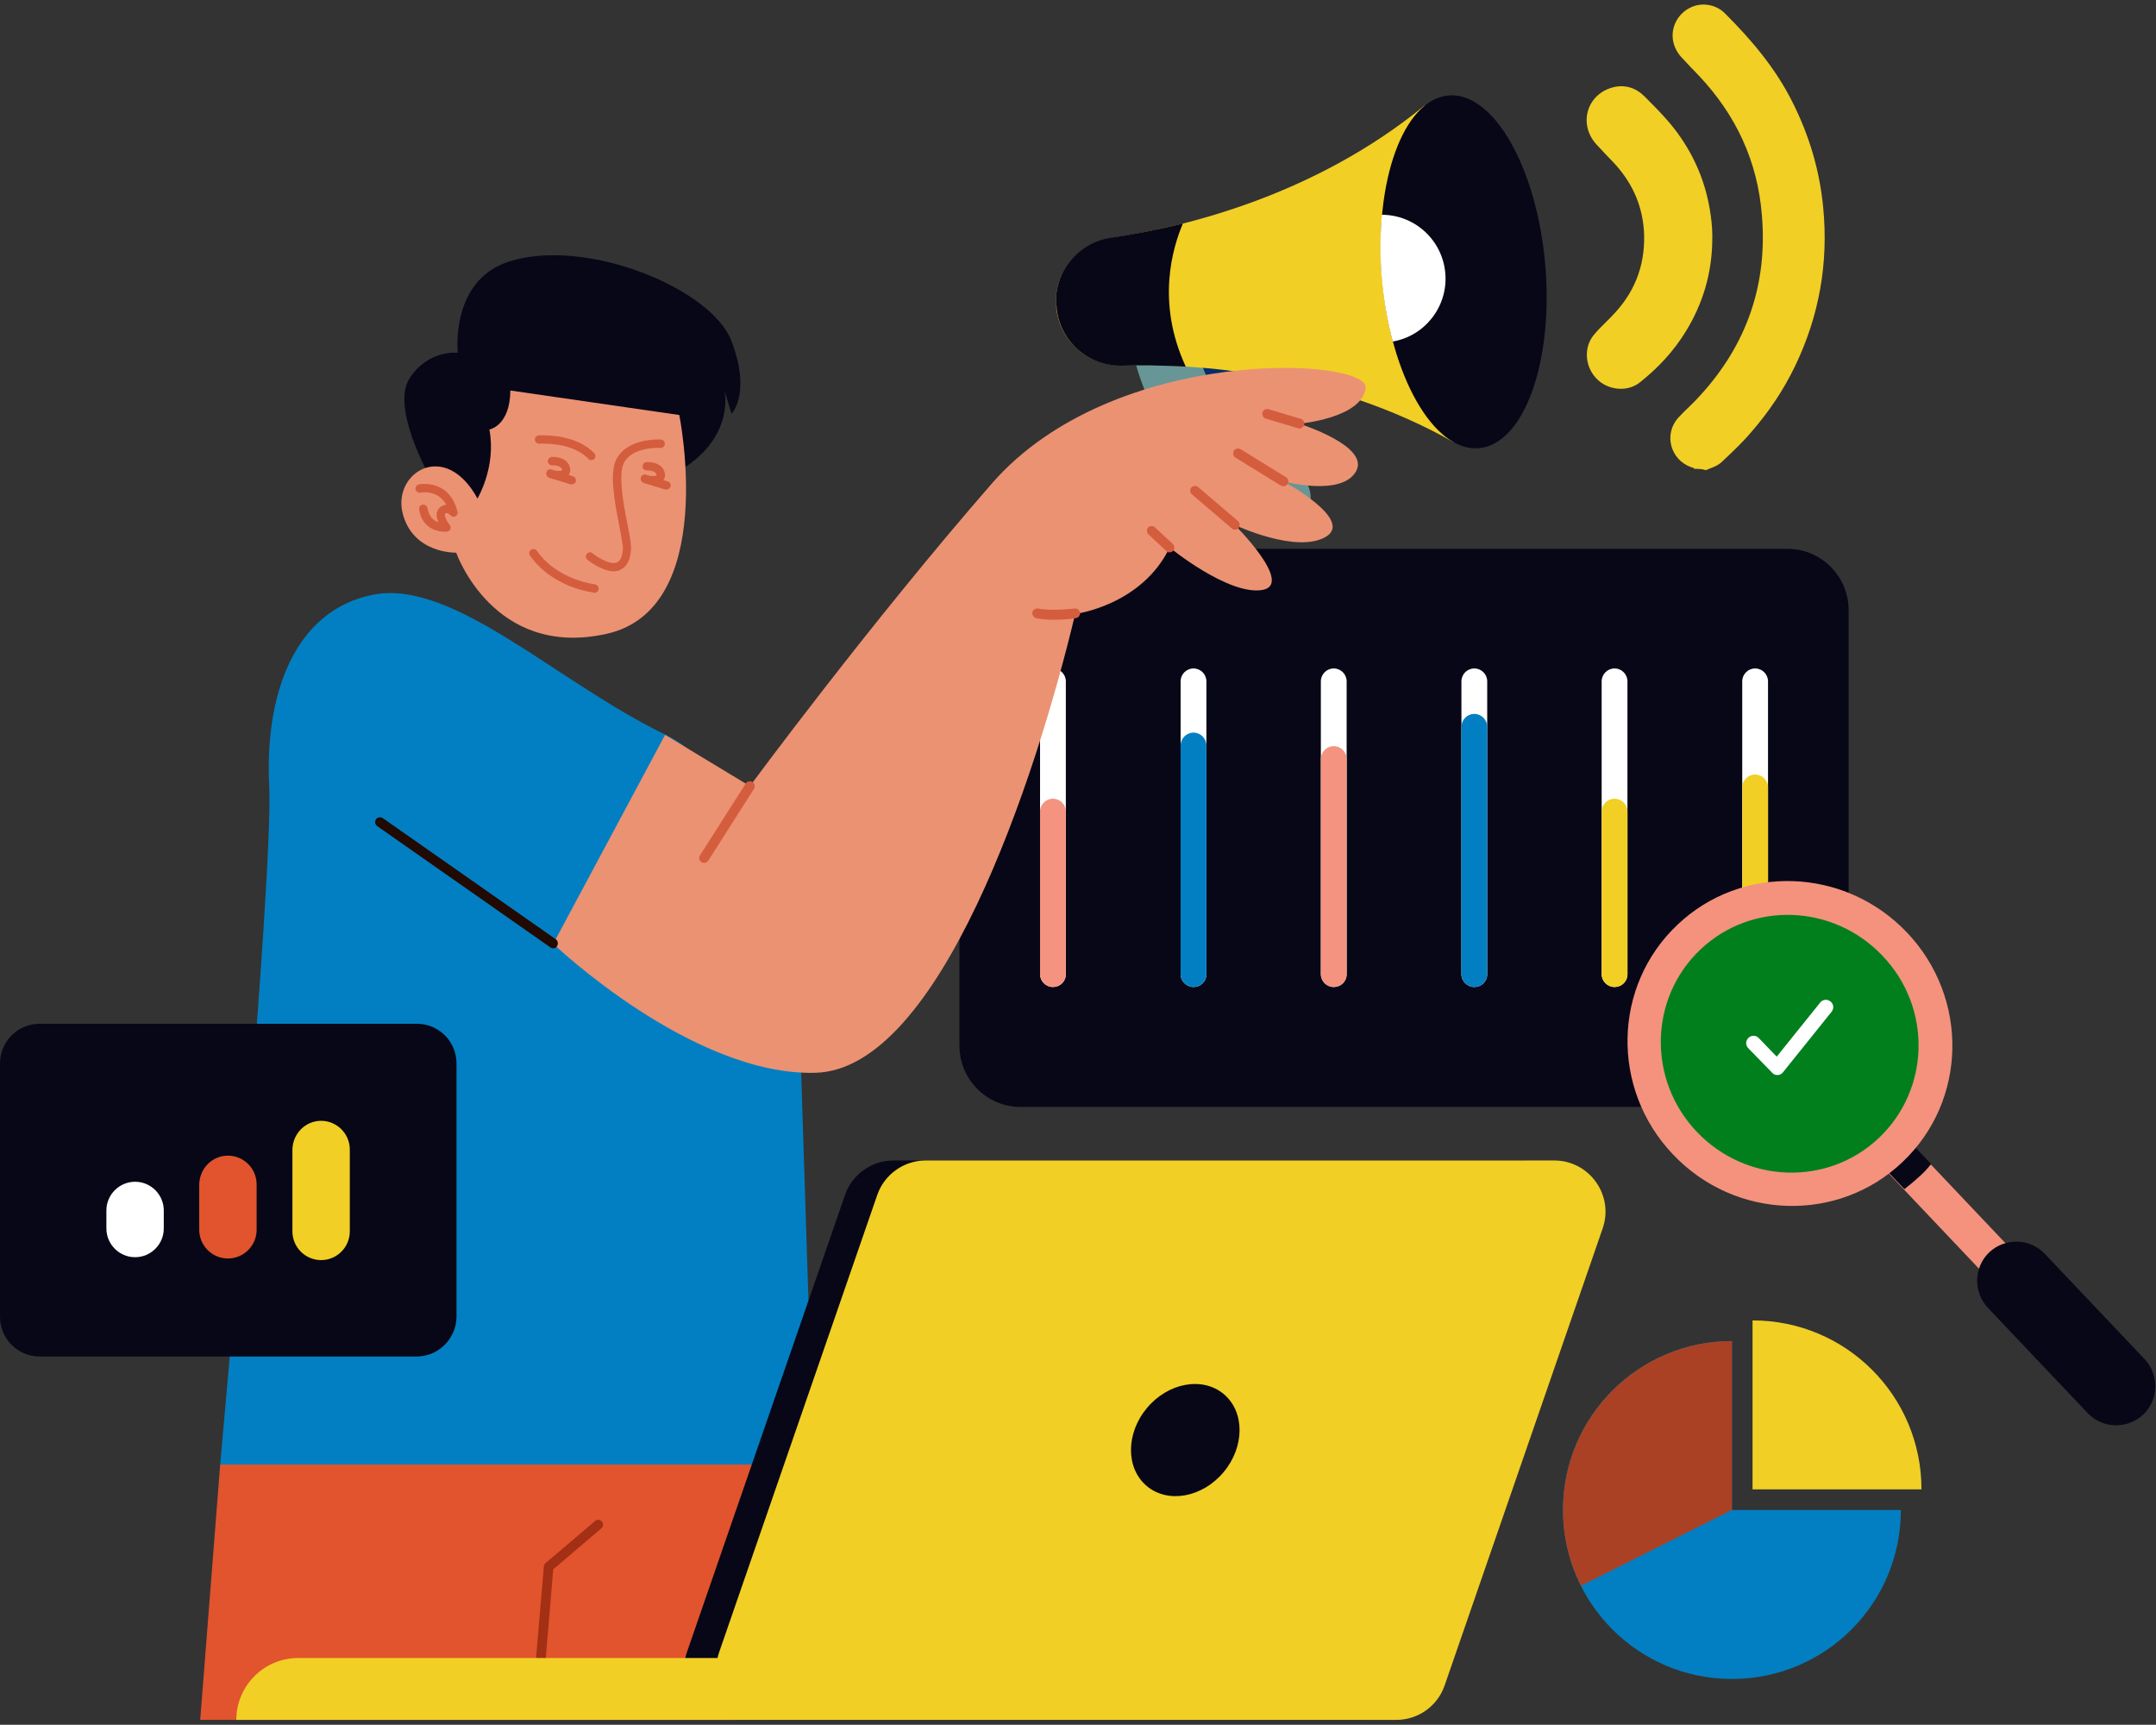<?xml version="1.0" encoding="UTF-8" standalone="no"?><!DOCTYPE svg PUBLIC "-//W3C//DTD SVG 1.1//EN" "http://www.w3.org/Graphics/SVG/1.1/DTD/svg11.dtd"><svg width="100%" height="100%" viewBox="0 0 2084 1667" version="1.1" xmlns="http://www.w3.org/2000/svg" xmlns:xlink="http://www.w3.org/1999/xlink" xml:space="preserve" xmlns:serif="http://www.serif.com/" style="fill-rule:evenodd;clip-rule:evenodd;stroke-linejoin:round;stroke-miterlimit:2;"><rect x="0" y="0" width="2084" height="1667" fill="#333333" stroke="none"/><g><g><path d="M1727.67,1069.86l-741.056,-0c-32.721,-0 -59.209,-26.489 -59.209,-59.21l-0,-421.011c-0,-32.722 26.488,-59.21 59.209,-59.21l741.056,-0c32.721,-0 59.209,26.488 59.209,59.21l0,421.011c0,32.721 -26.488,59.21 -59.209,59.21Z" style="fill:#080717;fill-rule:nonzero;"/></g><g><g><g><path d="M1017.78,953.937c-6.855,-0 -12.465,-5.61 -12.465,-12.466l0,-282.959c0,-6.856 5.61,-12.465 12.465,-12.465c6.856,-0 12.466,5.609 12.466,12.465l-0,282.959c-0,7.168 -5.61,12.466 -12.466,12.466Z" style="fill:#fff;fill-rule:nonzero;"/></g><g><path d="M1017.78,953.937c-6.855,-0 -12.465,-5.61 -12.465,-12.466l0,-157.061c0,-6.856 5.61,-12.465 12.465,-12.465c6.856,-0 12.466,5.609 12.466,12.465l-0,157.061c-0,7.168 -5.61,12.466 -12.466,12.466Z" style="fill:#f4937f;fill-rule:nonzero;"/></g></g><g><g><path d="M1153.65,953.937c-6.856,-0 -12.465,-5.61 -12.465,-12.466l-0,-282.959c-0,-6.856 5.609,-12.465 12.465,-12.465c6.856,-0 12.465,5.609 12.465,12.465l0,282.959c0,7.168 -5.609,12.466 -12.465,12.466Z" style="fill:#fff;fill-rule:nonzero;"/></g><g><path d="M1153.65,953.937c-6.856,-0 -12.465,-5.61 -12.465,-12.466l-0,-220.945c-0,-6.856 5.609,-12.465 12.465,-12.465c6.856,-0 12.465,5.609 12.465,12.465l0,220.945c0,7.168 -5.609,12.466 -12.465,12.466Z" style="fill:#027fc2;fill-rule:nonzero;"/></g></g><g><g><path d="M1289.21,953.937c-6.856,-0 -12.465,-5.61 -12.465,-12.466l-0,-282.959c-0,-6.856 5.609,-12.465 12.465,-12.465c6.856,-0 12.465,5.609 12.465,12.465l0,282.959c0,7.168 -5.609,12.466 -12.465,12.466Z" style="fill:#fff;fill-rule:nonzero;"/></g><g><path d="M1289.21,953.937c-6.856,-0 -12.465,-5.61 -12.465,-12.466l-0,-207.856c-0,-6.856 5.609,-12.466 12.465,-12.466c6.856,0 12.465,5.61 12.465,12.466l0,207.856c0,7.168 -5.609,12.466 -12.465,12.466Z" style="fill:#f4937f;fill-rule:nonzero;"/></g></g><g><g><path d="M1425.08,953.937c-6.855,-0 -12.465,-5.61 -12.465,-12.466l0,-282.959c0,-6.856 5.61,-12.465 12.465,-12.465c6.856,-0 12.466,5.609 12.466,12.465l-0,282.959c-0,7.168 -5.61,12.466 -12.466,12.466Z" style="fill:#fff;fill-rule:nonzero;"/></g><g><path d="M1425.08,953.937c-6.855,-0 -12.465,-5.61 -12.465,-12.466l0,-239.019c0,-6.856 5.61,-12.466 12.465,-12.466c6.856,0 12.466,5.61 12.466,12.466l-0,239.019c-0,7.168 -5.61,12.466 -12.466,12.466Z" style="fill:#027fc2;fill-rule:nonzero;"/></g></g><g><g><path d="M1560.64,953.937c-6.856,-0 -12.465,-5.61 -12.465,-12.466l0,-282.959c0,-6.856 5.609,-12.465 12.465,-12.465c6.856,-0 12.465,5.609 12.465,12.465l0,282.959c0,7.168 -5.609,12.466 -12.465,12.466Z" style="fill:#fff;fill-rule:nonzero;"/></g><g><path d="M1560.64,953.937c-6.856,-0 -12.465,-5.61 -12.465,-12.466l0,-157.061c0,-6.856 5.609,-12.465 12.465,-12.465c6.856,-0 12.465,5.609 12.465,12.465l0,157.061c0,7.168 -5.609,12.466 -12.465,12.466Z" style="fill:#f1cf25;fill-rule:nonzero;"/></g></g><g><g><path d="M1696.51,953.937c-6.856,-0 -12.465,-5.61 -12.465,-12.466l-0,-282.959c-0,-6.856 5.609,-12.465 12.465,-12.465c6.856,-0 12.465,5.609 12.465,12.465l0,282.959c-0.312,7.168 -5.609,12.466 -12.465,12.466Z" style="fill:#fff;fill-rule:nonzero;"/></g><g><path d="M1696.51,953.937c-6.856,-0 -12.465,-5.61 -12.465,-12.466l-0,-180.433c-0,-6.856 5.609,-12.465 12.465,-12.465c6.856,-0 12.465,5.609 12.465,12.465l0,180.433c-0.312,7.168 -5.609,12.466 -12.465,12.466Z" style="fill:#f1cf25;fill-rule:nonzero;"/></g></g></g><g><path d="M212.843,1415.46l-19.321,246.811l517.305,-0l75.726,-270.495l-573.71,23.684Z" style="fill:#e1542d;fill-rule:nonzero;"/></g><g><path d="M519.487,1646.69c-2.805,-0.311 -4.675,-2.493 -4.675,-4.986l10.907,-127.768c0,-1.246 0.623,-2.493 1.558,-3.116l47.991,-40.824c1.87,-1.558 4.986,-1.558 6.545,0.624c1.558,1.869 1.558,4.986 -0.624,6.544l-46.433,39.577l-10.595,125.898c-0.312,2.182 -2.181,4.051 -4.674,4.051Z" style="fill:#a32f14;fill-rule:nonzero;"/></g><g><g><g><g><g><path d="M1158.95,346.259l-2.182,25.553l23.996,31.475l18.074,-11.842c2.182,-1.246 2.182,-4.363 0.312,-5.921c-4.363,-3.428 -6.856,-8.414 -6.856,-14.023l-0.312,-20.879l-33.032,-4.363Z" style="fill:#062d66;fill-rule:nonzero;"/></g></g></g><g><g><g><g><path d="M1223.77,508.306c-100.968,-48.302 -125.899,-156.126 -126.834,-160.489l58.898,-13.088c0,0.311 5.298,21.814 19.633,47.679c18.698,33.033 43.628,57.028 74.48,71.986c14.958,7.168 21.19,25.242 14.023,40.201c-4.675,9.972 -14.335,16.204 -24.619,16.828c-5.298,0.311 -10.595,-0.624 -15.581,-3.117Z" style="fill:#689696;fill-rule:nonzero;"/></g></g></g></g><g><g><g><path d="M1020.9,296.398l0.935,0l-0.935,0c2.804,32.721 30.539,57.652 63.572,56.717c72.61,-1.87 201.313,6.544 320.979,74.479l-54.847,-174.201l26.8,-151.763c-106.266,87.256 -231.852,117.796 -303.527,128.391c-32.41,4.674 -55.782,33.968 -52.977,66.377Z" style="fill:#f1cf25;fill-rule:nonzero;"/></g></g></g><g><g><g><path d="M1400.09,92.265c43.524,-3.751 85.442,69.581 93.548,163.656c8.106,94.075 -20.649,173.497 -64.174,177.247c-43.524,3.75 -85.442,-69.581 -93.548,-163.656c-8.106,-94.075 20.649,-173.497 64.174,-177.247Z" style="fill:#080717;"/></g></g></g><g><g><g><path d="M1335.64,269.286c1.869,21.503 5.609,42.07 10.595,60.768c31.163,-5.298 53.6,-33.968 50.796,-66.065c-2.805,-32.098 -29.605,-56.405 -61.391,-56.405c-1.558,19.632 -1.87,40.2 -0,61.702Z" style="fill:#fff;fill-rule:nonzero;"/></g></g></g><g><g><g><path d="M1146.17,354.361c-28.982,-62.637 -12.465,-115.303 -2.805,-138.363c-26.177,6.544 -49.861,10.907 -69.493,13.711c-32.41,4.675 -55.782,33.968 -52.977,66.689l0.935,0l-0.624,0.312c2.805,32.721 30.54,57.651 63.573,56.716c17.139,-0.623 38.33,-0.311 61.391,0.935Z" style="fill:#080717;fill-rule:nonzero;"/></g></g></g></g></g><g><path d="M212.843,1415.46l573.71,0l-14.023,-436.905c-0,0 -24.307,-217.517 -129.638,-268.624c-105.331,-51.108 -204.429,-149.894 -281.713,-135.248c-77.284,14.959 -105.331,97.54 -100.968,184.797c4.363,87.256 -47.368,655.98 -47.368,655.98Z" style="fill:#027fc2;fill-rule:nonzero;"/></g><g><path d="M642.892,710.242l-108.136,201.936c0,0 134.313,128.08 253.667,124.652c119.354,-3.428 212.22,-281.401 250.862,-443.449c-0,0 64.196,-8.102 91.307,-64.196c0,0 56.094,45.81 88.815,41.136c32.721,-4.675 -25.865,-62.95 -25.865,-62.95c-0,0 59.521,28.047 87.879,11.531c28.047,-16.517 -40.823,-53.601 -40.823,-53.601c-0,0 56.093,14.959 70.116,-9.66c14.024,-24.619 -54.846,-46.121 -54.846,-46.121c-0,-0 60.767,-5.298 64.195,-34.591c3.428,-29.293 -243.383,-43.005 -361.49,92.554c-118.108,135.559 -233.722,292.308 -233.722,292.308l-81.959,-49.549Z" style="fill:#eb9273;fill-rule:nonzero;"/></g><g><path d="M680.599,833.959c-0.935,0 -1.87,-0.311 -2.493,-0.623c-2.181,-1.247 -2.805,-4.363 -1.558,-6.544l44.251,-69.494c1.247,-2.181 4.363,-2.804 6.545,-1.558c2.181,1.247 2.804,4.363 1.558,6.544l-44.252,69.494c-0.935,1.558 -2.493,2.181 -4.051,2.181Z" style="fill:#d45d3e;fill-rule:nonzero;"/></g><g><path d="M1018.72,598.99c-5.609,0 -11.842,-0.311 -17.139,-1.558c-2.493,-0.623 -4.051,-3.116 -3.74,-5.609c0.623,-2.493 3.116,-4.051 5.609,-3.74c14.024,2.805 34.903,0 35.215,0c2.493,-0.311 4.986,1.559 5.297,4.052c0.312,2.493 -1.558,4.986 -4.051,5.297c-0.623,0.312 -10.284,1.558 -21.191,1.558Z" style="fill:#d45d3e;fill-rule:nonzero;"/></g><g><path d="M1130.59,533.86c-1.246,-0 -2.181,-0.312 -3.116,-1.247l-17.451,-16.204c-1.87,-1.87 -1.87,-4.675 -0.312,-6.545c1.87,-1.869 4.675,-1.869 6.544,-0.311l17.452,16.205c1.869,1.869 1.869,4.674 0.311,6.544c-0.935,0.935 -2.181,1.558 -3.428,1.558Z" style="fill:#d45d3e;fill-rule:nonzero;"/></g><g><path d="M1193.85,512.046c-0.935,-0 -2.181,-0.312 -3.116,-1.247l-38.642,-33.032c-1.87,-1.559 -2.182,-4.675 -0.623,-6.545c1.558,-1.869 4.674,-2.181 6.544,-0.623l38.642,33.033c1.87,1.558 2.181,4.674 0.623,6.544c-0.935,1.247 -2.181,1.87 -3.428,1.87Z" style="fill:#d45d3e;fill-rule:nonzero;"/></g><g><path d="M1240.6,469.976c-0.935,-0 -1.558,-0.312 -2.493,-0.623l-43.94,-27.112c-2.182,-1.247 -2.805,-4.363 -1.558,-6.544c1.246,-2.182 4.363,-2.805 6.544,-1.559l43.94,27.112c2.181,1.247 2.804,4.363 1.558,6.544c-0.935,1.247 -2.493,2.182 -4.051,2.182Z" style="fill:#d45d3e;fill-rule:nonzero;"/></g><g><path d="M1255.87,414.194c-0.312,0 -0.935,0 -1.247,-0.312l-31.163,-9.348c-2.493,-0.624 -3.74,-3.428 -3.116,-5.921c0.623,-2.493 3.428,-3.74 5.921,-3.117l31.163,9.349c2.493,0.623 3.739,3.428 3.116,5.921c-0.935,2.182 -2.805,3.428 -4.674,3.428Z" style="fill:#d45d3e;fill-rule:nonzero;"/></g><g><path d="M534.756,916.541c-0.934,0 -1.869,-0.312 -2.804,-0.935l-167.345,-117.173c-2.182,-1.558 -2.493,-4.362 -1.247,-6.544c1.558,-2.181 4.363,-2.493 6.544,-1.246l167.346,117.172c2.181,1.559 2.493,4.363 1.246,6.545c-0.935,1.558 -2.181,2.181 -3.74,2.181Z" style="fill:#210a03;fill-rule:nonzero;"/></g><g><g><path d="M415.091,460.004c-0,-0 -37.396,-66.066 -19.321,-94.112c18.074,-28.359 46.744,-24.931 46.744,-24.931c0,0 -7.791,-69.805 49.549,-88.191c74.168,-23.684 195.704,25.865 215.025,76.972c19.321,50.796 -0,70.117 -0,70.117l-6.856,-22.437c-0,-0 10.907,44.874 -43.005,77.284c-53.912,32.409 -165.164,47.991 -172.02,46.744c-6.544,-1.246 -70.116,-41.446 -70.116,-41.446Z" style="fill:#080717;fill-rule:nonzero;"/></g><g><g><g><path d="M656.604,401.106c-0,-0 38.33,187.912 -70.74,211.596c-109.071,23.996 -144.908,-78.53 -144.908,-78.53c-0,-0 -41.758,1.246 -51.731,-38.019c-9.972,-39.266 41.136,-71.675 72.299,-14.335c-0,-0 18.386,-30.54 11.53,-66.689c-0,0 19.944,-3.428 20.256,-37.707l163.294,23.684Z" style="fill:#eb9273;fill-rule:nonzero;"/></g></g><g><g><g><path d="M590.227,551.934c-10.284,-1.558 -20.88,-9.66 -22.438,-10.907c-1.87,-1.558 -2.181,-4.051 -0.623,-5.609c1.558,-1.87 4.051,-2.181 5.609,-0.623c4.051,3.116 16.828,11.842 23.684,8.725c3.116,-1.246 4.986,-5.609 5.609,-12.153c0.312,-3.74 -1.558,-13.089 -3.427,-23.061c-4.363,-22.437 -9.973,-50.795 -2.805,-64.507c10.907,-20.879 41.758,-19.009 43.005,-19.009c2.181,-0 4.051,2.181 3.739,4.362c0,2.182 -2.181,4.052 -4.362,3.74c-0.312,-0 -27.112,-1.558 -35.215,14.646c-5.609,11.219 -0.311,39.889 3.428,58.898c2.182,11.219 4.051,20.256 3.428,25.242c-0.623,9.973 -4.363,16.517 -10.284,19.01c-2.493,1.558 -5.921,1.87 -9.348,1.246Z" style="fill:#d45d3e;fill-rule:nonzero;"/></g></g><g><g><path d="M572.775,572.502c-7.167,-0.935 -40.512,-7.168 -60.456,-35.526c-1.246,-1.87 -0.935,-4.363 0.935,-5.609c1.87,-1.247 4.363,-0.935 5.609,0.935c19.633,28.046 55.47,32.409 56.094,32.409c2.181,0.312 3.739,2.182 3.739,4.675c-0.311,2.181 -2.181,3.739 -4.674,3.739c-0,-0.623 -0.312,-0.623 -1.247,-0.623Z" style="fill:#d45d3e;fill-rule:nonzero;"/></g></g><g><g><path d="M570.906,444.734c-0.935,-0 -1.559,-0.623 -2.182,-1.247c-14.023,-14.335 -37.395,-14.958 -46.744,-14.646l-0.935,-0c-2.182,-0 -4.051,-1.87 -4.051,-4.051c-0,-2.182 1.869,-4.052 4.051,-4.052l0.311,0c10.596,-0.311 36.773,0.624 52.977,17.14c1.559,1.558 1.559,4.363 0,5.921c-0.934,0.623 -2.181,0.935 -3.427,0.935Z" style="fill:#d45d3e;fill-rule:nonzero;"/></g></g><g><g><path d="M552.208,468.106l-0.624,0l-18.386,-5.609c-1.246,-0.312 -2.181,-0.624 -2.804,-0.935c-1.87,-0.935 -2.805,-3.116 -2.182,-5.298c0.624,-2.181 3.117,-3.116 4.986,-2.493l2.805,0.935c2.805,0.623 6.544,0.623 7.479,-0.312c0,0 0,-0.311 -0.312,-0.935c-1.246,-4.051 -9.037,-3.739 -9.348,-3.739c-2.182,-0 -4.052,-1.558 -4.363,-3.74c-0,-2.181 1.558,-4.051 3.739,-4.362c5.298,-0.312 14.959,1.246 17.452,9.348c1.246,3.74 0.311,6.233 -0.935,8.103l4.051,1.246c2.181,0.624 3.428,3.117 2.805,4.986c-0.312,1.87 -2.182,2.805 -4.363,2.805Z" style="fill:#d45d3e;fill-rule:nonzero;"/></g></g><g><g><path d="M643.515,473.092l-0.623,0l-18.386,-5.609c-1.247,-0.312 -2.182,-0.623 -2.805,-0.935c-1.87,-0.935 -2.805,-3.116 -2.181,-5.298c0.623,-2.181 3.116,-3.116 4.986,-2.493l2.804,0.935c2.805,0.623 6.545,0.623 7.48,-0.312c-0,0 -0,-0.311 -0.312,-0.934c-1.247,-4.052 -9.037,-3.74 -9.037,-3.74c-2.182,-0 -4.363,-1.558 -4.363,-3.74c-0,-2.181 1.558,-4.362 3.739,-4.362c5.298,-0.312 14.959,1.246 17.452,9.348c1.246,3.74 0.311,6.233 -0.935,8.103l4.051,1.246c2.181,0.624 3.428,3.117 2.805,4.986c-0.935,2.182 -2.805,3.117 -4.675,2.805Z" style="fill:#d45d3e;fill-rule:nonzero;"/></g></g><g><g><path d="M425.686,513.604c-8.102,-1.247 -18.386,-6.544 -20.567,-21.191c-0.312,-2.181 1.246,-4.363 3.427,-4.674c2.182,-0.312 4.363,1.246 4.675,3.428c1.558,8.725 6.233,12.153 10.595,13.711c-1.869,-4.674 -3.116,-10.283 0.935,-14.023c1.87,-1.87 4.051,-2.805 6.544,-3.116c-8.414,-14.647 -23.683,-11.842 -24.618,-11.531c-2.182,0.312 -4.363,-0.934 -4.986,-3.116c-0.312,-2.181 0.935,-4.363 3.116,-4.986c0.312,0 28.981,-5.921 37.395,26.177c0.624,1.87 -0.311,3.739 -1.869,4.674c-1.558,0.935 -3.74,0.624 -4.986,-0.935c-0.935,-0.934 -2.493,-2.181 -3.74,-2.181c-0.312,0 -0.623,0 -1.246,0.623c-1.247,1.247 0.934,6.545 4.362,10.907c0.935,1.247 1.247,2.805 0.624,4.052c-0.624,1.246 -1.87,2.181 -3.428,2.493c-1.558,-0 -3.74,-0 -6.233,-0.312Z" style="fill:#d45d3e;fill-rule:nonzero;"/></g></g></g></g></g><g><g><g><path d="M1637.61,453.148c-0.312,-1.247 -1.87,-1.247 -2.805,-1.558c-20.256,-7.168 -26.8,-31.787 -12.777,-47.68c6.856,-7.479 14.647,-14.023 21.191,-21.502c45.186,-49.238 65.442,-107.512 59.833,-174.201c-4.051,-52.042 -24.93,-96.917 -60.768,-134.936c-5.609,-5.921 -11.53,-11.842 -17.139,-18.074c-9.038,-9.972 -10.907,-23.372 -4.986,-34.591c5.921,-11.219 18.386,-17.763 30.539,-15.893c6.856,0.935 12.777,4.051 17.452,9.037c25.553,25.554 48.614,52.977 64.819,85.698c15.893,31.786 25.865,65.131 29.293,100.657c5.297,53.911 -3.74,105.019 -27.112,153.633c-11.219,23.372 -25.554,44.563 -42.382,63.884c-8.725,10.284 -18.697,19.633 -28.67,28.982c-4.362,4.051 -9.972,5.609 -15.269,7.79c-3.74,-1.246 -7.48,-1.246 -11.219,-1.246Z" style="fill:#f1cf25;fill-rule:nonzero;"/></g></g><g><g><path d="M1655.07,233.761c-0.623,30.851 -9.037,59.521 -25.242,86.009c-11.842,19.633 -27.423,36.149 -45.186,50.173c-12.154,9.349 -31.163,7.167 -41.759,-4.363c-11.218,-11.842 -12.153,-30.54 -1.869,-42.382c6.544,-7.79 14.335,-14.335 20.879,-21.814c20.256,-22.437 28.981,-48.926 27.112,-78.842c-1.87,-25.554 -12.154,-47.368 -29.917,-66.066c-5.298,-5.609 -10.595,-10.907 -15.893,-16.828c-17.763,-19.321 -9.66,-48.302 15.582,-55.158c11.841,-3.116 22.437,0.312 30.851,8.726c12.777,12.776 25.553,25.553 35.526,40.511c15.27,22.438 24.618,47.057 28.358,73.857c1.246,8.414 1.87,17.139 1.558,26.177Z" style="fill:#f1cf25;fill-rule:nonzero;"/></g></g></g><g><g><g><g><g><path d="M1842.89,1100.67l118.761,125.304l-25.785,24.438l-118.761,-125.304l25.785,-24.438Z" style="fill:#f4927e;"/></g></g></g><g><g><g><path d="M1866.66,1125.02l-22.749,-23.995c-3.74,4.674 -7.479,9.037 -12.154,13.088c-4.363,4.052 -9.037,7.791 -13.712,11.219l22.749,23.995c4.675,-3.739 9.349,-7.479 13.712,-11.53c4.363,-3.739 8.414,-8.102 12.154,-12.777Z" style="fill:#080717;fill-rule:nonzero;"/></g></g></g><g><g><g><path d="M1637.64,913.124c52.555,-49.81 136.238,-46.974 186.758,6.329c50.52,53.304 48.869,137.019 -3.686,186.829c-52.554,49.811 -136.238,46.974 -186.758,-6.329c-50.52,-53.304 -48.868,-137.019 3.686,-186.829Z" style="fill:#027f1d;"/></g></g></g><g><g><g><path d="M1621.41,893.792c-62.637,59.21 -64.507,158.62 -4.363,221.88c60.145,63.573 159.555,66.689 221.881,7.48c62.637,-59.21 64.507,-158.62 4.362,-221.881c-60.144,-63.261 -159.554,-66.688 -221.88,-7.479Zm194.769,205.987c-49.549,47.056 -128.392,44.252 -176.071,-5.921c-47.679,-50.172 -46.121,-129.014 3.428,-176.07c49.549,-47.056 128.391,-44.252 176.071,5.921c47.991,50.172 46.121,129.014 -3.428,176.07Z" style="fill:#f4927e;fill-rule:nonzero;"/></g></g></g><g><g><g><path d="M2071.71,1367.16c-15.27,14.335 -39.265,13.711 -53.6,-1.247l-96.606,-101.903c-14.335,-15.27 -13.711,-39.265 1.247,-53.6c15.27,-14.335 39.265,-13.712 53.6,1.246l96.605,101.903c14.335,15.27 13.712,39.266 -1.246,53.601Z" style="fill:#080717;fill-rule:nonzero;"/></g></g></g></g></g><g><g><path d="M1718.01,1039.01c-1.869,-0 -3.739,-0.624 -4.986,-2.182l-23.06,-23.684c-2.805,-2.804 -2.805,-7.167 -0,-9.972c2.804,-2.805 7.167,-2.805 9.972,0l17.451,18.075l42.07,-52.354c2.493,-3.116 6.856,-3.428 9.972,-0.935c3.116,2.493 3.428,6.856 0.935,9.972l-47.056,58.587c-1.247,1.558 -3.116,2.493 -5.298,2.493c0.312,-0 0.312,-0 0,-0Z" style="fill:#fff;fill-rule:nonzero;"/></g></g><g><g><path d="M402.626,1311.06l-364.296,0c-21.19,0 -38.33,-17.139 -38.33,-38.33l0,-244.941c0,-21.191 17.14,-38.331 38.33,-38.331l364.607,0c21.191,0 38.331,17.14 38.331,38.331l-0,244.941c-0.312,21.191 -17.452,38.33 -38.642,38.33Z" style="fill:#080717;fill-rule:nonzero;"/></g><g><g><g><g><path d="M130.573,1142.16c15.27,-0 27.735,12.465 27.735,27.735l-0,17.451c-0,15.27 -12.465,27.735 -27.735,27.735c-15.27,0 -27.735,-12.465 -27.735,-27.735l-0,-17.451c-0,-15.27 12.465,-27.735 27.735,-27.735Z" style="fill:#fff;fill-rule:nonzero;"/></g></g></g><g><g><g><path d="M220.322,1116.92c15.27,-0 27.735,12.465 27.735,27.735l0,43.94c0,15.27 -12.465,27.735 -27.735,27.735c-15.27,-0 -27.735,-12.465 -27.735,-27.735l0,-43.94c0.312,-15.27 12.465,-27.735 27.735,-27.735Z" style="fill:#e1542d;fill-rule:nonzero;"/></g></g></g><g><g><g><path d="M310.383,1083.26c15.27,-0 27.735,12.465 27.735,27.735l0,79.154c0,15.27 -12.465,27.735 -27.735,27.735c-15.27,-0 -27.735,-12.465 -27.735,-27.735l0,-79.154c0.312,-15.27 12.465,-27.735 27.735,-27.735Z" style="fill:#f1cf25;fill-rule:nonzero;"/></g></g></g></g></g><g><g><g><path d="M1674.08,1296.11c-90.061,0 -163.294,72.921 -163.294,163.294c-0,90.061 72.921,163.294 163.294,163.294c90.372,-0 163.293,-72.921 163.293,-163.294l-163.293,-0l-0,-163.294Z" style="fill:#027fc2;fill-rule:nonzero;"/></g></g></g><g><g><g><path d="M1694.02,1276.16l-0,163.294l163.294,-0c-0,-90.373 -72.922,-163.294 -163.294,-163.294Z" style="fill:#f1cf25;fill-rule:nonzero;"/></g></g></g><g><g><g><path d="M1674.08,1459.4l-0,-163.294c-90.061,0 -163.294,72.921 -163.294,163.294c-0,26.488 6.232,51.107 17.451,73.233l145.843,-73.233Z" style="fill:#ab4124;fill-rule:nonzero;"/></g></g></g><g><g><g><path d="M1318.51,1662.27l-607.678,-0c-33.967,-0 -57.963,-33.656 -46.744,-65.754l152.698,-441.579c6.856,-19.944 25.866,-33.345 46.745,-33.345l607.678,0c33.967,0 57.963,33.656 46.744,65.754l-152.698,441.58c-6.856,19.944 -25.554,33.344 -46.745,33.344Z" style="fill:#080717;fill-rule:nonzero;"/></g></g><g><g><path d="M741.99,1662.27l-513.565,-0c-0,-33.033 26.8,-59.833 59.832,-59.833l453.733,-0l0,59.833Z" style="fill:#f1cf25;fill-rule:nonzero;"/></g></g><g><g><path d="M1349.67,1662.27l-607.678,-0c-33.967,-0 -57.963,-33.656 -46.744,-65.754l152.698,-441.579c6.856,-19.944 25.866,-33.345 46.745,-33.345l607.678,0c33.967,0 57.963,33.656 46.744,65.754l-152.699,441.58c-6.855,19.944 -25.553,33.344 -46.744,33.344Z" style="fill:#f1cf25;fill-rule:nonzero;"/></g></g><g><g><path d="M1108.63,1360.84c20.516,-24.546 53.779,-30.595 74.234,-13.498c20.456,17.096 20.407,50.905 -0.109,75.451c-20.515,24.547 -53.779,30.595 -74.234,13.499c-20.456,-17.096 -20.407,-50.905 0.109,-75.452Z" style="fill:#080717;"/></g></g></g></g></svg>